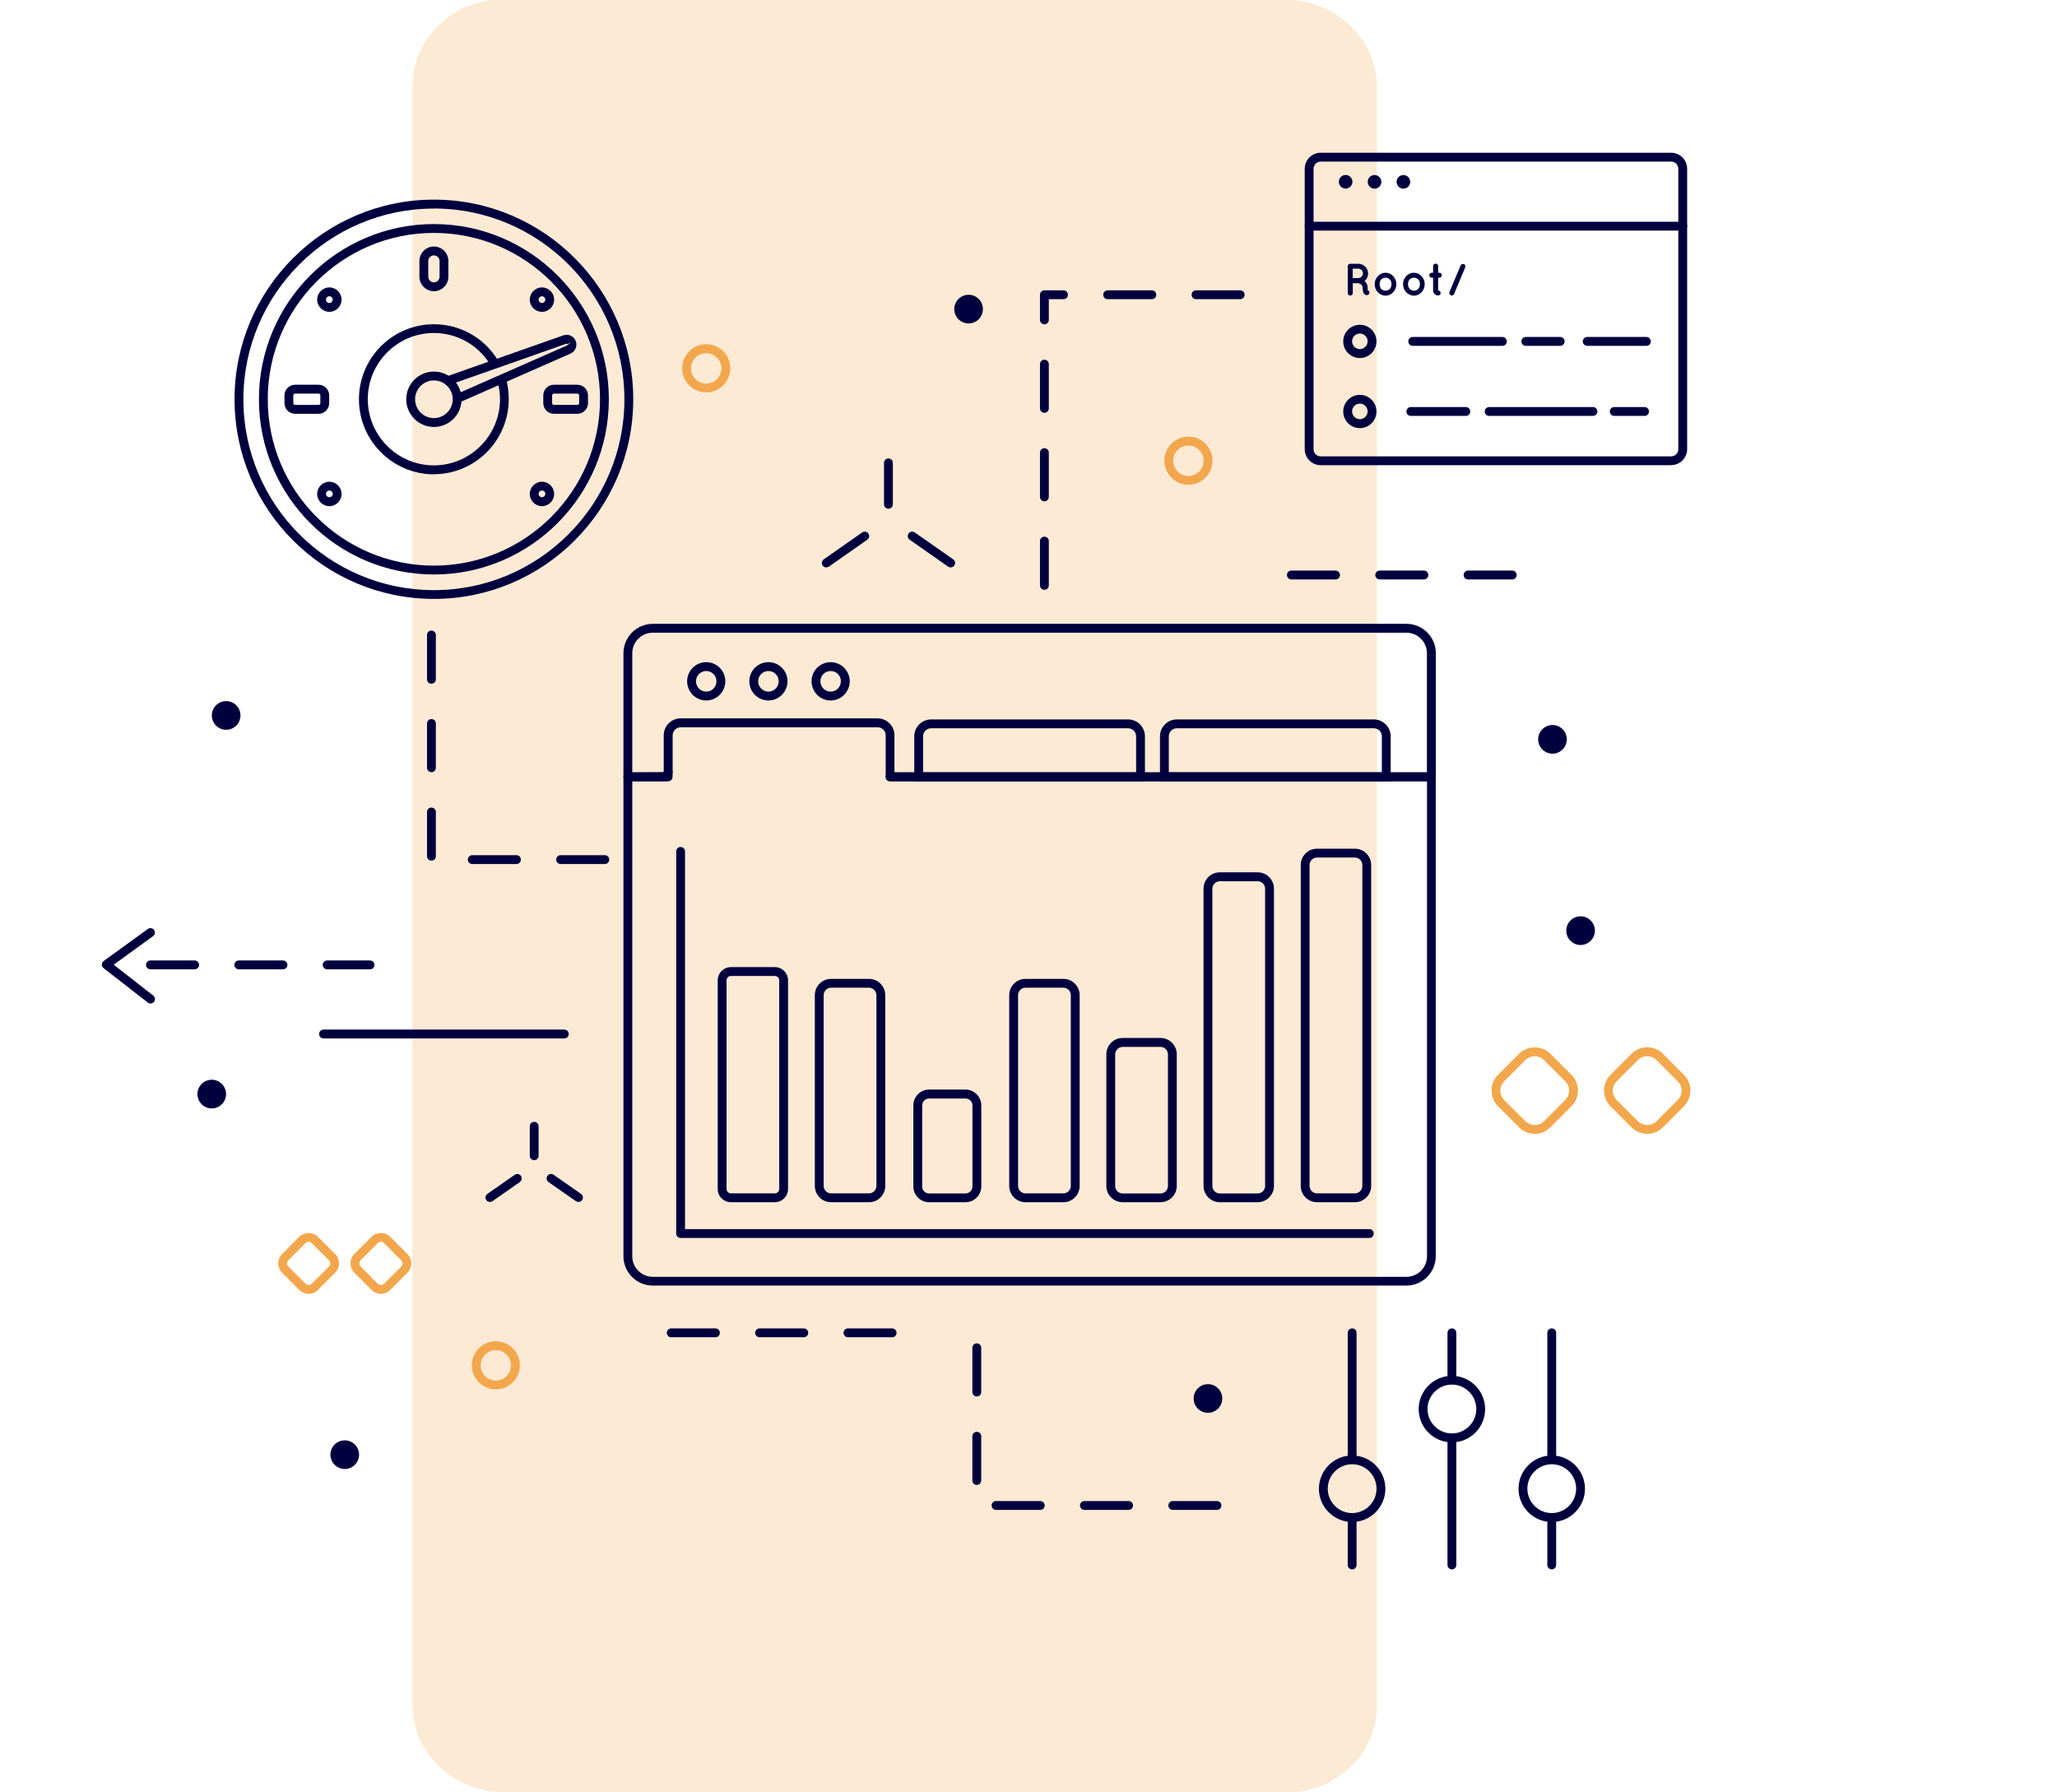 <svg width="404" height="352" viewBox="0 0 404 352" fill="none" xmlns="http://www.w3.org/2000/svg">
<g clip-path="url(#clip0_903_22932)">
<path d="M81 16.895L81 334.901C81 344.345 89.107 352.006 99.109 352.014L252.324 352.135C262.325 352.143 270.433 344.494 270.433 335.05L270.433 17.044C270.433 7.601 262.325 -0.061 252.324 -0.069L99.108 -0.189C89.107 -0.197 81 7.452 81 16.895Z" fill="#F3A74C" fill-opacity="0.24"/>
<g clip-path="url(#clip1_903_22932)">
<path d="M85.218 117.629C63.629 117.629 46.066 100.041 46.066 78.42C46.066 56.799 63.629 39.211 85.218 39.211C106.807 39.211 124.37 56.799 124.37 78.42C124.37 100.041 106.807 117.629 85.218 117.629ZM85.218 40.966C64.584 40.966 47.802 57.773 47.802 78.437C47.802 99.102 64.584 115.909 85.218 115.909C105.853 115.909 122.635 99.102 122.635 78.437C122.635 57.773 105.853 40.949 85.218 40.949V40.966Z" fill="#00003E"/>
<path d="M85.218 112.832C66.266 112.832 50.855 97.399 50.855 78.42C50.855 59.441 66.266 44.008 85.218 44.008C104.169 44.008 119.579 59.441 119.579 78.42C119.579 97.399 104.169 112.832 85.218 112.832ZM85.218 45.746C67.221 45.746 52.591 60.397 52.591 78.42C52.591 96.443 67.221 111.094 85.218 111.094C103.214 111.094 117.844 96.443 117.844 78.42C117.844 60.397 103.214 45.746 85.218 45.746Z" fill="#00003E"/>
<path d="M64.688 61.249C63.369 61.249 62.293 60.172 62.293 58.851C62.293 57.53 63.369 56.452 64.688 56.452C66.007 56.452 67.083 57.53 67.083 58.851C67.083 60.172 66.007 61.249 64.688 61.249ZM64.688 58.19C64.323 58.19 64.028 58.486 64.028 58.851C64.028 59.216 64.323 59.511 64.688 59.511C65.052 59.511 65.347 59.216 65.347 58.851C65.347 58.486 65.052 58.19 64.688 58.19Z" fill="#00003E"/>
<path d="M62.57 81.27H57.954C56.808 81.27 55.871 80.331 55.871 79.184V77.655C55.871 76.508 56.808 75.569 57.954 75.569H62.57C63.715 75.569 64.653 76.508 64.653 77.655V79.184C64.653 80.331 63.715 81.27 62.57 81.27ZM57.954 77.307C57.763 77.307 57.606 77.464 57.606 77.655V79.184C57.606 79.376 57.763 79.532 57.954 79.532H62.57C62.761 79.532 62.917 79.376 62.917 79.184V77.655C62.917 77.464 62.761 77.307 62.57 77.307H57.954Z" fill="#00003E"/>
<path d="M113.402 81.27H108.786C107.64 81.27 106.703 80.331 106.703 79.184V77.655C106.703 76.508 107.64 75.569 108.786 75.569H113.402C114.547 75.569 115.485 76.508 115.485 77.655V79.184C115.485 80.331 114.547 81.27 113.402 81.27ZM108.786 77.307C108.595 77.307 108.439 77.464 108.439 77.655V79.184C108.439 79.376 108.595 79.532 108.786 79.532H113.402C113.593 79.532 113.749 79.376 113.749 79.184V77.655C113.749 77.464 113.593 77.307 113.402 77.307H108.786Z" fill="#00003E"/>
<path d="M85.221 57.199C83.659 57.199 82.375 55.913 82.375 54.348V51.272C82.375 49.708 83.642 48.422 85.221 48.422C86.8 48.422 88.067 49.708 88.067 51.272V54.348C88.067 55.913 86.783 57.199 85.221 57.199ZM85.221 50.16C84.614 50.16 84.111 50.664 84.111 51.272V54.348C84.111 54.957 84.614 55.461 85.221 55.461C85.829 55.461 86.332 54.957 86.332 54.348V51.272C86.332 50.664 85.829 50.16 85.221 50.16Z" fill="#00003E"/>
<path d="M106.442 61.249C105.123 61.249 104.047 60.172 104.047 58.851C104.047 57.53 105.123 56.452 106.442 56.452C107.761 56.452 108.837 57.53 108.837 58.851C108.837 60.172 107.761 61.249 106.442 61.249ZM106.442 58.19C106.077 58.19 105.782 58.486 105.782 58.851C105.782 59.216 106.077 59.511 106.442 59.511C106.806 59.511 107.101 59.216 107.101 58.851C107.101 58.486 106.806 58.19 106.442 58.19Z" fill="#00003E"/>
<path d="M85.217 93.158C77.095 93.158 70.5 86.536 70.5 78.42C70.5 70.303 77.095 63.682 85.217 63.682C90.232 63.682 94.848 66.202 97.573 70.408C97.833 70.807 97.712 71.346 97.313 71.607C96.914 71.868 96.376 71.746 96.115 71.346C93.703 67.627 89.625 65.402 85.217 65.402C78.049 65.402 72.236 71.242 72.236 78.402C72.236 85.563 78.067 91.403 85.217 91.403C92.367 91.403 98.198 85.563 98.198 78.402C98.198 77.394 98.076 76.386 97.851 75.413C97.747 74.944 98.024 74.475 98.493 74.37C98.962 74.249 99.43 74.544 99.534 75.013C99.794 76.126 99.916 77.255 99.916 78.402C99.916 86.536 93.304 93.141 85.199 93.141L85.217 93.158Z" fill="#00003E"/>
<path d="M90.288 78.942C89.959 78.942 89.629 78.751 89.49 78.42C89.299 77.986 89.49 77.464 89.941 77.273L111.357 67.853L112.225 67.193L111.461 67.593C111.461 67.593 111.322 67.471 111.235 67.506L88.431 75.535C87.98 75.692 87.477 75.448 87.321 74.996C87.165 74.545 87.408 74.041 87.859 73.884L110.68 65.855C111.6 65.559 112.554 65.959 112.988 66.793C113.231 67.262 113.283 67.819 113.092 68.323C112.919 68.827 112.537 69.244 112.034 69.452L90.618 78.872C90.497 78.924 90.393 78.942 90.271 78.942H90.288Z" fill="#00003E"/>
<path d="M64.688 99.415C63.369 99.415 62.293 98.338 62.293 97.017C62.293 95.696 63.369 94.618 64.688 94.618C66.007 94.618 67.083 95.696 67.083 97.017C67.083 98.338 66.007 99.415 64.688 99.415ZM64.688 96.339C64.323 96.339 64.028 96.634 64.028 96.999C64.028 97.364 64.323 97.66 64.688 97.66C65.052 97.66 65.347 97.364 65.347 96.999C65.347 96.634 65.052 96.339 64.688 96.339Z" fill="#00003E"/>
<path d="M106.442 99.415C105.123 99.415 104.047 98.338 104.047 97.017C104.047 95.696 105.123 94.618 106.442 94.618C107.761 94.618 108.837 95.696 108.837 97.017C108.837 98.338 107.761 99.415 106.442 99.415ZM106.442 96.339C106.077 96.339 105.782 96.634 105.782 96.999C105.782 97.364 106.077 97.66 106.442 97.66C106.806 97.66 107.101 97.364 107.101 96.999C107.101 96.634 106.806 96.339 106.442 96.339Z" fill="#00003E"/>
<path d="M85.221 83.86C82.219 83.86 79.789 81.427 79.789 78.42C79.789 75.414 82.219 72.981 85.221 72.981C88.223 72.981 90.653 75.414 90.653 78.42C90.653 81.427 88.223 83.86 85.221 83.86ZM85.221 74.719C83.191 74.719 81.525 76.387 81.525 78.42C81.525 80.454 83.191 82.122 85.221 82.122C87.251 82.122 88.918 80.454 88.918 78.42C88.918 76.387 87.251 74.719 85.221 74.719Z" fill="#00003E"/>
<path d="M265.563 308.236C265.077 308.236 264.695 307.854 264.695 307.367V298.712C264.695 298.225 265.077 297.843 265.563 297.843C266.049 297.843 266.431 298.225 266.431 298.712V307.367C266.431 307.854 266.049 308.236 265.563 308.236Z" fill="#00003E"/>
<path d="M265.563 286.58C265.077 286.58 264.695 286.198 264.695 285.711V261.779C264.695 261.293 265.077 260.91 265.563 260.91C266.049 260.91 266.431 261.293 266.431 261.779V285.711C266.431 286.198 266.049 286.58 265.563 286.58Z" fill="#00003E"/>
<path d="M265.564 298.938C261.972 298.938 259.039 296.001 259.039 292.403C259.039 288.805 261.972 285.868 265.564 285.868C269.157 285.868 272.09 288.805 272.09 292.403C272.09 296.001 269.157 298.938 265.564 298.938ZM265.564 287.589C262.926 287.589 260.775 289.744 260.775 292.386C260.775 295.027 262.926 297.182 265.564 297.182C268.202 297.182 270.354 295.027 270.354 292.386C270.354 289.744 268.202 287.589 265.564 287.589Z" fill="#00003E"/>
<path d="M285.157 271.425C284.671 271.425 284.289 271.043 284.289 270.556V261.779C284.289 261.293 284.671 260.91 285.157 260.91C285.643 260.91 286.025 261.293 286.025 261.779V270.556C286.025 271.043 285.643 271.425 285.157 271.425Z" fill="#00003E"/>
<path d="M285.157 308.236C284.671 308.236 284.289 307.853 284.289 307.367V283.348C284.289 282.861 284.671 282.479 285.157 282.479C285.643 282.479 286.025 282.861 286.025 283.348V307.367C286.025 307.853 285.643 308.236 285.157 308.236Z" fill="#00003E"/>
<path d="M285.158 283.296C281.566 283.296 278.633 280.358 278.633 276.761C278.633 273.163 281.566 270.226 285.158 270.226C288.751 270.226 291.683 273.163 291.683 276.761C291.683 280.358 288.751 283.296 285.158 283.296ZM285.158 271.946C282.52 271.946 280.368 274.102 280.368 276.743C280.368 279.385 282.52 281.54 285.158 281.54C287.796 281.54 289.948 279.385 289.948 276.743C289.948 274.102 287.796 271.946 285.158 271.946Z" fill="#00003E"/>
<path d="M304.766 308.236C304.28 308.236 303.898 307.854 303.898 307.367V299.059C303.898 298.573 304.28 298.19 304.766 298.19C305.252 298.19 305.634 298.573 305.634 299.059V307.367C305.634 307.854 305.252 308.236 304.766 308.236Z" fill="#00003E"/>
<path d="M304.766 286.771C304.28 286.771 303.898 286.389 303.898 285.903V261.779C303.898 261.293 304.28 260.91 304.766 260.91C305.252 260.91 305.634 261.293 305.634 261.779V285.903C305.634 286.389 305.252 286.771 304.766 286.771Z" fill="#00003E"/>
<path d="M304.767 298.938C301.175 298.938 298.242 296.001 298.242 292.403C298.242 288.805 301.175 285.868 304.767 285.868C308.36 285.868 311.293 288.805 311.293 292.403C311.293 296.001 308.36 298.938 304.767 298.938ZM304.767 287.589C302.13 287.589 299.978 289.744 299.978 292.386C299.978 295.027 302.13 297.182 304.767 297.182C307.405 297.182 309.557 295.027 309.557 292.386C309.557 289.744 307.405 287.589 304.767 287.589Z" fill="#00003E"/>
<path d="M281.118 153.449H174.804C174.318 153.449 173.936 153.067 173.936 152.58C173.936 152.094 174.318 151.711 174.804 151.711H280.25V128.3C280.25 126.076 278.445 124.268 276.224 124.268H128.207C125.986 124.268 124.181 126.076 124.181 128.3V151.711L130.359 151.676C130.359 151.19 130.741 150.807 131.227 150.807C131.713 150.807 132.094 151.19 132.094 151.676V152.58C132.094 153.067 131.713 153.449 131.227 153.449H123.313C122.827 153.449 122.445 153.067 122.445 152.58V128.3C122.445 125.12 125.031 122.53 128.207 122.53H276.241C279.417 122.53 282.003 125.12 282.003 128.3V152.58C282.003 153.067 281.621 153.449 281.135 153.449H281.118Z" fill="#00003E"/>
<path d="M276.241 252.497H128.207C125.031 252.497 122.445 249.908 122.445 246.727V152.563C122.445 152.076 122.827 151.694 123.313 151.694H130.359C130.359 151.694 130.359 151.676 130.359 151.659V144.412C130.359 142.587 131.851 141.092 133.674 141.092H172.357C174.179 141.092 175.672 142.587 175.672 144.412V151.694H281.118C281.604 151.694 281.986 152.076 281.986 152.563V246.727C281.986 249.908 279.4 252.497 276.224 252.497H276.241ZM124.181 153.449V246.745C124.181 248.969 125.986 250.777 128.207 250.777H276.241C278.463 250.777 280.268 248.969 280.268 246.745V153.449H174.821C174.335 153.449 173.954 153.067 173.954 152.58V144.429C173.954 143.56 173.242 142.847 172.374 142.847H133.691C132.823 142.847 132.112 143.56 132.112 144.429V151.676C132.112 152.024 131.921 152.319 131.626 152.459C131.626 152.493 131.626 152.545 131.626 152.58C131.626 153.067 131.244 153.449 130.758 153.449H124.181Z" fill="#00003E"/>
<path d="M138.706 137.581C136.64 137.581 134.957 135.895 134.957 133.81C134.957 131.724 136.64 130.056 138.706 130.056C140.771 130.056 142.454 131.742 142.454 133.81C142.454 135.878 140.771 137.581 138.706 137.581ZM138.706 131.794C137.595 131.794 136.692 132.697 136.692 133.81C136.692 134.922 137.595 135.843 138.706 135.843C139.816 135.843 140.719 134.939 140.719 133.81C140.719 132.68 139.816 131.794 138.706 131.794Z" fill="#00003E"/>
<path d="M150.92 137.581C148.855 137.581 147.172 135.895 147.172 133.81C147.172 131.724 148.855 130.056 150.92 130.056C152.986 130.056 154.669 131.742 154.669 133.81C154.669 135.878 152.986 137.581 150.92 137.581ZM150.92 131.794C149.81 131.794 148.907 132.697 148.907 133.81C148.907 134.922 149.81 135.843 150.92 135.843C152.031 135.843 152.934 134.939 152.934 133.81C152.934 132.68 152.031 131.794 150.92 131.794Z" fill="#00003E"/>
<path d="M163.139 137.581C161.074 137.581 159.391 135.895 159.391 133.81C159.391 131.724 161.074 130.056 163.139 130.056C165.204 130.056 166.888 131.742 166.888 133.81C166.888 135.878 165.204 137.581 163.139 137.581ZM163.139 131.794C162.029 131.794 161.126 132.697 161.126 133.81C161.126 134.922 162.029 135.843 163.139 135.843C164.25 135.843 165.152 134.939 165.152 133.81C165.152 132.68 164.25 131.794 163.139 131.794Z" fill="#00003E"/>
<path d="M224.871 153.449H179.559V144.62C179.559 142.795 181.051 141.301 182.873 141.301H221.557C223.379 141.301 224.871 142.795 224.871 144.62V153.449ZM181.294 151.711H223.136V144.62C223.136 143.751 222.424 143.039 221.557 143.039H182.873C182.006 143.039 181.294 143.751 181.294 144.62V151.711Z" fill="#00003E"/>
<path d="M273.133 153.449H227.82V144.62C227.82 142.795 229.313 141.301 231.135 141.301H269.818C271.641 141.301 273.133 142.795 273.133 144.62V153.449ZM229.556 151.711H271.398V144.62C271.398 143.751 270.686 143.039 269.818 143.039H231.135C230.267 143.039 229.556 143.751 229.556 144.62V151.711Z" fill="#00003E"/>
<path d="M152.172 236.126H143.564C142.124 236.126 140.961 234.961 140.961 233.519V192.554C140.961 191.112 142.124 189.947 143.564 189.947H152.172C153.612 189.947 154.775 191.112 154.775 192.554V233.519C154.775 234.961 153.612 236.126 152.172 236.126ZM143.564 191.685C143.078 191.685 142.696 192.068 142.696 192.554V233.519C142.696 234.005 143.078 234.388 143.564 234.388H152.172C152.658 234.388 153.04 234.005 153.04 233.519V192.554C153.04 192.068 152.658 191.685 152.172 191.685H143.564Z" fill="#00003E"/>
<path d="M170.673 236.126H163.228C161.476 236.126 160.035 234.701 160.035 232.928V195.457C160.035 193.701 161.458 192.259 163.228 192.259H170.673C172.426 192.259 173.867 193.684 173.867 195.457V232.928C173.867 234.683 172.444 236.126 170.673 236.126ZM163.228 193.997C162.43 193.997 161.771 194.657 161.771 195.457V232.928C161.771 233.727 162.43 234.388 163.228 234.388H170.673C171.472 234.388 172.131 233.727 172.131 232.928V195.457C172.131 194.657 171.472 193.997 170.673 193.997H163.228Z" fill="#00003E"/>
<path d="M189.622 236.126H182.472C180.771 236.126 179.383 234.735 179.383 233.032V217.112C179.383 215.409 180.771 214.001 182.472 214.001H189.622C191.323 214.001 192.728 215.391 192.728 217.112V233.032C192.728 234.735 191.34 236.126 189.622 236.126ZM182.472 215.756C181.726 215.756 181.118 216.365 181.118 217.129V233.049C181.118 233.797 181.726 234.405 182.472 234.405H189.622C190.368 234.405 190.993 233.797 190.993 233.049V217.129C190.993 216.382 190.386 215.756 189.622 215.756H182.472Z" fill="#00003E"/>
<path d="M208.853 236.126H201.408C199.655 236.126 198.215 234.701 198.215 232.928V195.457C198.215 193.701 199.638 192.259 201.408 192.259H208.853C210.606 192.259 212.046 193.684 212.046 195.457V232.928C212.046 234.683 210.623 236.126 208.853 236.126ZM201.408 193.997C200.61 193.997 199.95 194.657 199.95 195.457V232.928C199.95 233.727 200.61 234.388 201.408 234.388H208.853C209.651 234.388 210.311 233.727 210.311 232.928V195.457C210.311 194.657 209.651 193.997 208.853 193.997H201.408Z" fill="#00003E"/>
<path d="M227.927 236.125H220.482C218.729 236.125 217.289 234.7 217.289 232.927V207.066C217.289 205.311 218.712 203.868 220.482 203.868H227.927C229.68 203.868 231.121 205.293 231.121 207.066V232.927C231.121 234.683 229.698 236.125 227.927 236.125ZM220.482 205.624C219.684 205.624 219.025 206.284 219.025 207.083V232.945C219.025 233.744 219.684 234.405 220.482 234.405H227.927C228.726 234.405 229.385 233.744 229.385 232.945V207.083C229.385 206.284 228.726 205.624 227.927 205.624H220.482Z" fill="#00003E"/>
<path d="M247.013 236.125H239.568C237.815 236.125 236.375 234.7 236.375 232.927V174.531C236.375 172.776 237.798 171.333 239.568 171.333H247.013C248.766 171.333 250.207 172.758 250.207 174.531V232.927C250.207 234.683 248.783 236.125 247.013 236.125ZM239.568 173.088C238.77 173.088 238.11 173.749 238.11 174.548V232.945C238.11 233.744 238.77 234.405 239.568 234.405H247.013C247.812 234.405 248.471 233.744 248.471 232.945V174.548C248.471 173.749 247.812 173.088 247.013 173.088H239.568Z" fill="#00003E"/>
<path d="M266.107 236.125H258.662C256.909 236.125 255.469 234.7 255.469 232.927V169.89C255.469 168.135 256.892 166.692 258.662 166.692H266.107C267.86 166.692 269.3 168.118 269.3 169.89V232.927C269.3 234.683 267.877 236.125 266.107 236.125ZM258.662 168.43C257.864 168.43 257.204 169.091 257.204 169.89V232.927C257.204 233.727 257.864 234.387 258.662 234.387H266.107C266.905 234.387 267.565 233.727 267.565 232.927V169.89C267.565 169.091 266.905 168.43 266.107 168.43H258.662Z" fill="#00003E"/>
<path d="M268.951 243.147H133.672C133.186 243.147 132.805 242.764 132.805 242.278V167.231C132.805 166.745 133.186 166.362 133.672 166.362C134.158 166.362 134.54 166.745 134.54 167.231V241.409H268.934C269.42 241.409 269.801 241.791 269.801 242.278C269.801 242.764 269.42 243.147 268.934 243.147H268.951Z" fill="#00003E"/>
<path d="M297.012 113.806H288.335C287.849 113.806 287.467 113.424 287.467 112.937C287.467 112.451 287.849 112.068 288.335 112.068H297.012C297.498 112.068 297.88 112.451 297.88 112.937C297.88 113.424 297.498 113.806 297.012 113.806ZM279.657 113.806H270.98C270.494 113.806 270.112 113.424 270.112 112.937C270.112 112.451 270.494 112.068 270.98 112.068H279.657C280.143 112.068 280.525 112.451 280.525 112.937C280.525 113.424 280.143 113.806 279.657 113.806ZM262.303 113.806H253.626C253.14 113.806 252.758 113.424 252.758 112.937C252.758 112.451 253.14 112.068 253.626 112.068H262.303C262.789 112.068 263.171 112.451 263.171 112.937C263.171 113.424 262.789 113.806 262.303 113.806Z" fill="#00003E"/>
<path d="M110.835 203.956H63.544C63.058 203.956 62.676 203.573 62.676 203.087C62.676 202.6 63.058 202.218 63.544 202.218H110.835C111.321 202.218 111.702 202.6 111.702 203.087C111.702 203.573 111.321 203.956 110.835 203.956Z" fill="#00003E"/>
<path d="M175.219 262.648H166.542C166.056 262.648 165.674 262.266 165.674 261.779C165.674 261.293 166.056 260.91 166.542 260.91H175.219C175.705 260.91 176.087 261.293 176.087 261.779C176.087 262.266 175.705 262.648 175.219 262.648ZM157.864 262.648H149.187C148.701 262.648 148.319 262.266 148.319 261.779C148.319 261.293 148.701 260.91 149.187 260.91H157.864C158.35 260.91 158.732 261.293 158.732 261.779C158.732 262.266 158.35 262.648 157.864 262.648ZM140.51 262.648H131.833C131.347 262.648 130.965 262.266 130.965 261.779C130.965 261.293 131.347 260.91 131.833 260.91H140.51C140.996 260.91 141.378 261.293 141.378 261.779C141.378 262.266 140.996 262.648 140.51 262.648Z" fill="#00003E"/>
<path d="M186.708 111.443C186.534 111.443 186.36 111.391 186.204 111.287L178.655 106.003C178.256 105.725 178.169 105.186 178.447 104.786C178.725 104.387 179.262 104.3 179.662 104.578L187.211 109.861C187.61 110.14 187.697 110.678 187.419 111.078C187.246 111.321 186.985 111.443 186.708 111.443Z" fill="#00003E"/>
<path d="M174.489 99.92C174.003 99.92 173.621 99.537 173.621 99.051V90.917C173.621 90.43 174.003 90.048 174.489 90.048C174.975 90.048 175.357 90.43 175.357 90.917V99.051C175.357 99.537 174.975 99.92 174.489 99.92Z" fill="#00003E"/>
<path d="M162.29 111.442C162.013 111.442 161.752 111.32 161.579 111.077C161.301 110.677 161.405 110.139 161.787 109.861L169.336 104.577C169.735 104.299 170.273 104.403 170.551 104.786C170.829 105.185 170.725 105.724 170.343 106.002L162.794 111.286C162.637 111.39 162.464 111.442 162.29 111.442Z" fill="#00003E"/>
<path d="M268.938 57.305C269.024 57.565 268.886 57.843 268.625 57.93C268.591 57.93 268.521 57.965 268.434 57.965C268.348 57.965 268.209 57.948 268.087 57.861C267.966 57.791 267.879 57.669 267.81 57.548C267.688 57.287 267.619 56.974 267.619 56.47C267.619 56.297 267.567 56.192 267.515 56.088C267.462 55.984 267.358 55.897 267.254 55.827C267.063 55.706 266.838 55.636 266.751 55.619H265.692V57.565C265.692 57.826 265.467 58.052 265.189 58.052C264.911 58.052 264.703 57.826 264.703 57.565V52.299C264.703 52.021 264.911 51.812 265.189 51.812H266.786C267.844 51.812 268.695 52.664 268.695 53.742C268.695 54.333 268.434 54.854 268 55.202C268.122 55.288 268.226 55.393 268.313 55.532C268.486 55.792 268.608 56.123 268.608 56.505C268.608 56.766 268.625 56.94 268.643 57.026C268.781 57.079 268.903 57.183 268.955 57.322L268.938 57.305ZM267.688 53.707C267.688 53.185 267.272 52.768 266.768 52.768H265.675V54.611H266.768C267.272 54.611 267.688 54.194 267.688 53.707Z" fill="#00003E"/>
<path d="M270.603 57.391C270.222 56.991 269.996 56.435 269.996 55.809C269.996 55.184 270.222 54.68 270.603 54.245C271.003 53.828 271.523 53.568 272.131 53.568C272.738 53.568 273.259 53.828 273.623 54.245C274.022 54.68 274.248 55.201 274.248 55.809C274.248 56.418 274.022 56.991 273.623 57.391C273.259 57.808 272.721 58.069 272.131 58.069C271.541 58.069 271.003 57.808 270.603 57.391ZM270.968 55.809C270.968 56.192 271.089 56.505 271.28 56.765C271.506 56.974 271.801 57.096 272.131 57.096C272.443 57.096 272.721 56.974 272.946 56.765C273.172 56.522 273.293 56.209 273.293 55.809C273.293 55.41 273.172 55.114 272.946 54.871C272.721 54.68 272.443 54.541 272.131 54.541C271.784 54.541 271.489 54.68 271.28 54.871C271.072 55.114 270.968 55.427 270.968 55.809Z" fill="#00003E"/>
<path d="M276.174 57.391C275.792 56.991 275.566 56.435 275.566 55.809C275.566 55.184 275.792 54.68 276.174 54.245C276.573 53.828 277.094 53.567 277.701 53.567C278.308 53.567 278.829 53.828 279.194 54.245C279.593 54.68 279.818 55.201 279.818 55.809C279.818 56.418 279.593 56.991 279.194 57.391C278.829 57.808 278.291 58.069 277.701 58.069C277.111 58.069 276.573 57.808 276.174 57.391ZM276.538 55.809C276.538 56.192 276.66 56.505 276.868 56.765C277.094 56.974 277.389 57.096 277.718 57.096C278.031 57.096 278.308 56.974 278.534 56.765C278.76 56.522 278.881 56.209 278.881 55.809C278.881 55.41 278.76 55.114 278.534 54.871C278.308 54.68 278.031 54.541 277.718 54.541C277.371 54.541 277.076 54.68 276.868 54.871C276.66 55.114 276.538 55.427 276.538 55.809Z" fill="#00003E"/>
<path d="M283.183 54.054C283.183 54.315 282.957 54.541 282.68 54.541H282.454V57.044C282.732 57.044 282.94 57.269 282.94 57.547C282.94 57.826 282.732 58.034 282.454 58.034C281.916 58.034 281.465 57.582 281.465 57.044V54.541H281.205C280.927 54.541 280.719 54.315 280.719 54.054C280.719 53.793 280.927 53.568 281.205 53.568H281.465V52.264C281.465 51.986 281.691 51.777 281.968 51.777C282.246 51.777 282.454 51.986 282.454 52.264V53.568H282.68C282.94 53.568 283.183 53.776 283.183 54.054Z" fill="#00003E"/>
<path d="M284.678 57.356L286.865 52.142C286.969 51.899 287.264 51.777 287.525 51.881C287.768 51.986 287.889 52.281 287.768 52.524L285.581 57.738C285.494 57.929 285.321 58.034 285.13 58.034C285.078 58.034 285.008 58.034 284.956 57.999C284.696 57.895 284.574 57.599 284.696 57.356H284.678Z" fill="#00003E"/>
<path d="M267.079 70.321C265.274 70.321 263.816 68.861 263.816 67.054C263.816 65.246 265.292 63.786 267.079 63.786C268.867 63.786 270.342 65.246 270.342 67.054C270.342 68.861 268.867 70.321 267.079 70.321ZM267.079 65.507C266.229 65.507 265.552 66.202 265.552 67.036C265.552 67.87 266.246 68.566 267.079 68.566C267.912 68.566 268.606 67.87 268.606 67.036C268.606 66.202 267.912 65.507 267.079 65.507Z" fill="#00003E"/>
<path d="M295.072 67.923H277.458C276.972 67.923 276.59 67.54 276.59 67.054C276.59 66.567 276.972 66.185 277.458 66.185H295.072C295.558 66.185 295.94 66.567 295.94 67.054C295.94 67.54 295.558 67.923 295.072 67.923Z" fill="#00003E"/>
<path d="M306.423 67.923H299.672C299.186 67.923 298.805 67.54 298.805 67.054C298.805 66.567 299.186 66.185 299.672 66.185H306.423C306.909 66.185 307.291 66.567 307.291 67.054C307.291 67.54 306.909 67.923 306.423 67.923Z" fill="#00003E"/>
<path d="M323.359 67.923H311.731C311.245 67.923 310.863 67.54 310.863 67.054C310.863 66.567 311.245 66.185 311.731 66.185H323.359C323.844 66.185 324.226 66.567 324.226 67.054C324.226 67.54 323.844 67.923 323.359 67.923Z" fill="#00003E"/>
<path d="M267.079 84.087C265.274 84.087 263.816 82.627 263.816 80.819C263.816 79.012 265.292 77.552 267.079 77.552C268.867 77.552 270.342 79.012 270.342 80.819C270.342 82.627 268.867 84.087 267.079 84.087ZM267.079 79.272C266.229 79.272 265.552 79.968 265.552 80.802C265.552 81.636 266.246 82.331 267.079 82.331C267.912 82.331 268.606 81.636 268.606 80.802C268.606 79.968 267.912 79.272 267.079 79.272Z" fill="#00003E"/>
<path d="M287.889 81.688H277.094C276.608 81.688 276.227 81.306 276.227 80.819C276.227 80.333 276.608 79.95 277.094 79.95H287.889C288.375 79.95 288.757 80.333 288.757 80.819C288.757 81.306 288.375 81.688 287.889 81.688Z" fill="#00003E"/>
<path d="M312.861 81.688H292.469C291.983 81.688 291.602 81.306 291.602 80.819C291.602 80.333 291.983 79.95 292.469 79.95H312.861C313.347 79.95 313.729 80.333 313.729 80.819C313.729 81.306 313.347 81.688 312.861 81.688Z" fill="#00003E"/>
<path d="M322.996 81.688H317.044C316.558 81.688 316.176 81.306 316.176 80.819C316.176 80.333 316.558 79.95 317.044 79.95H322.996C323.482 79.95 323.864 80.333 323.864 80.819C323.864 81.306 323.482 81.688 322.996 81.688Z" fill="#00003E"/>
<path d="M330.493 45.294C330.007 45.294 329.625 44.912 329.625 44.425V33.146C329.625 32.364 329 31.738 328.219 31.738H259.391C258.61 31.738 257.985 32.364 257.985 33.146V44.443C257.985 44.929 257.604 45.312 257.118 45.312C256.632 45.312 256.25 44.929 256.25 44.443V33.146C256.25 31.408 257.656 30 259.391 30H328.219C329.955 30 331.36 31.408 331.36 33.146V44.443C331.36 44.929 330.979 45.312 330.493 45.312V45.294Z" fill="#00003E"/>
<path d="M328.219 91.369H259.391C257.656 91.369 256.25 89.961 256.25 88.223V44.426C256.25 43.939 256.632 43.557 257.118 43.557H330.493C330.979 43.557 331.36 43.939 331.36 44.426V88.206C331.36 89.944 329.955 91.351 328.219 91.351V91.369ZM257.985 45.312V88.223C257.985 89.005 258.61 89.631 259.391 89.631H328.219C329 89.631 329.625 89.005 329.625 88.223V45.295H257.985V45.312Z" fill="#00003E"/>
<path d="M265.622 35.701C265.622 36.448 265.014 37.039 264.285 37.039C263.557 37.039 262.949 36.431 262.949 35.701C262.949 34.971 263.557 34.362 264.285 34.362C265.014 34.362 265.622 34.971 265.622 35.701Z" fill="#00003E"/>
<path d="M269.961 37.056C270.699 37.056 271.298 36.457 271.298 35.718C271.298 34.979 270.699 34.38 269.961 34.38C269.223 34.38 268.625 34.979 268.625 35.718C268.625 36.457 269.223 37.056 269.961 37.056Z" fill="#00003E"/>
<path d="M275.633 37.056C276.371 37.056 276.969 36.457 276.969 35.718C276.969 34.979 276.371 34.38 275.633 34.38C274.895 34.38 274.297 34.979 274.297 35.718C274.297 36.457 274.895 37.056 275.633 37.056Z" fill="#00003E"/>
<path d="M301.424 222.692C300.313 222.692 299.202 222.275 298.352 221.423L294.204 217.269C293.389 216.452 292.938 215.357 292.938 214.193C292.938 213.029 293.389 211.934 294.204 211.117L298.352 206.963C299.983 205.312 302.847 205.312 304.496 206.963L308.643 211.117C309.459 211.934 309.91 213.029 309.91 214.193C309.91 215.357 309.459 216.452 308.643 217.269L304.496 221.423C303.645 222.275 302.535 222.692 301.424 222.692ZM301.424 207.45C300.73 207.45 300.07 207.728 299.584 208.214L295.437 212.368C294.951 212.855 294.673 213.515 294.673 214.21C294.673 214.906 294.951 215.566 295.437 216.053L299.584 220.206C300.591 221.214 302.257 221.214 303.263 220.206L307.411 216.053C307.897 215.566 308.175 214.906 308.175 214.21C308.175 213.515 307.897 212.855 307.411 212.368L303.263 208.214C302.778 207.728 302.118 207.45 301.424 207.45Z" fill="#F3A74C"/>
<path d="M323.514 222.691C322.403 222.691 321.292 222.274 320.442 221.423L316.294 217.269C315.479 216.452 315.027 215.357 315.027 214.193C315.027 213.028 315.479 211.933 316.294 211.116L320.442 206.962C322.125 205.277 324.885 205.259 326.585 206.962L330.733 211.116C331.549 211.933 332 213.028 332 214.193C332 215.357 331.549 216.452 330.733 217.269L326.585 221.423C325.735 222.274 324.624 222.691 323.514 222.691ZM323.514 207.449C322.854 207.449 322.177 207.71 321.674 208.214L317.526 212.368C317.04 212.854 316.763 213.515 316.763 214.21C316.763 214.905 317.04 215.566 317.526 216.052L321.674 220.206C322.681 221.214 324.347 221.214 325.353 220.206L329.501 216.052C329.987 215.566 330.265 214.905 330.265 214.21C330.265 213.515 329.987 212.854 329.501 212.368L325.353 208.214C324.85 207.71 324.173 207.449 323.514 207.449Z" fill="#F3A74C"/>
<path d="M97.385 272.884C94.781 272.884 92.664 270.764 92.664 268.157C92.664 265.55 94.781 263.43 97.385 263.43C99.988 263.43 102.105 265.55 102.105 268.157C102.105 270.764 99.988 272.884 97.385 272.884ZM97.385 265.185C95.736 265.185 94.4 266.523 94.4 268.174C94.4 269.825 95.736 271.164 97.385 271.164C99.033 271.164 100.369 269.825 100.369 268.174C100.369 266.523 99.033 265.185 97.385 265.185Z" fill="#F3A74C"/>
<path d="M138.705 77.065C136.102 77.065 133.984 74.945 133.984 72.338C133.984 69.731 136.102 67.61 138.705 67.61C141.308 67.61 143.425 69.731 143.425 72.338C143.425 74.945 141.308 77.065 138.705 77.065ZM138.705 69.366C137.056 69.366 135.72 70.704 135.72 72.355C135.72 74.006 137.056 75.344 138.705 75.344C140.353 75.344 141.69 74.006 141.69 72.355C141.69 70.704 140.353 69.366 138.705 69.366Z" fill="#F3A74C"/>
<path d="M233.408 95.21C230.805 95.21 228.688 93.089 228.688 90.482C228.688 87.875 230.805 85.755 233.408 85.755C236.011 85.755 238.128 87.875 238.128 90.482C238.128 93.089 236.011 95.21 233.408 95.21ZM233.408 87.51C231.759 87.51 230.423 88.849 230.423 90.5C230.423 92.151 231.759 93.489 233.408 93.489C235.057 93.489 236.393 92.151 236.393 90.5C236.393 88.849 235.057 87.51 233.408 87.51Z" fill="#F3A74C"/>
<path d="M60.61 254.114C59.916 254.114 59.256 253.836 58.77 253.349L55.403 249.978C54.397 248.97 54.397 247.301 55.403 246.293L58.77 242.921C59.759 241.931 61.477 241.931 62.449 242.921L65.816 246.293C66.84 247.301 66.84 248.97 65.816 249.978L62.449 253.349C61.963 253.836 61.304 254.114 60.61 254.114ZM60.61 243.895C60.384 243.895 60.158 243.982 60.002 244.155L56.636 247.527C56.306 247.875 56.306 248.414 56.636 248.761L60.002 252.133C60.332 252.463 60.905 252.463 61.234 252.133L64.601 248.761C64.948 248.414 64.948 247.875 64.601 247.527L61.234 244.155C61.078 243.999 60.853 243.895 60.627 243.895H60.61Z" fill="#F3A74C"/>
<path d="M74.805 254.114C74.111 254.114 73.451 253.836 72.966 253.349L69.599 249.978C68.592 248.97 68.592 247.301 69.599 246.293L72.966 242.921C73.955 241.931 75.673 241.931 76.645 242.921L80.011 246.293C81.035 247.301 81.035 248.97 80.011 249.978L76.645 253.349C76.159 253.836 75.499 254.114 74.805 254.114ZM74.805 243.895C74.579 243.895 74.354 243.982 74.198 244.155L70.831 247.527C70.501 247.875 70.501 248.414 70.831 248.761L74.198 252.133C74.527 252.463 75.1 252.463 75.43 252.133L78.797 248.761C79.144 248.414 79.144 247.875 78.797 247.527L75.43 244.155C75.274 243.999 75.048 243.895 74.822 243.895H74.805Z" fill="#F3A74C"/>
<path d="M72.674 190.383H64.257C63.771 190.383 63.389 190 63.389 189.514C63.389 189.027 63.771 188.645 64.257 188.645H72.674C73.159 188.645 73.541 189.027 73.541 189.514C73.541 190 73.159 190.383 72.674 190.383ZM55.579 190.383H46.902C46.416 190.383 46.034 190 46.034 189.514C46.034 189.027 46.416 188.645 46.902 188.645H55.579C56.065 188.645 56.447 189.027 56.447 189.514C56.447 190 56.065 190.383 55.579 190.383ZM38.225 190.383H29.547C29.061 190.383 28.68 190 28.68 189.514C28.68 189.027 29.061 188.645 29.547 188.645H38.225C38.711 188.645 39.092 189.027 39.092 189.514C39.092 190 38.711 190.383 38.225 190.383Z" fill="#00003E"/>
<path d="M29.547 197.091C29.356 197.091 29.165 197.039 29.009 196.9L20.331 190.139C20.123 189.965 19.984 189.704 20.002 189.444C20.002 189.166 20.14 188.922 20.366 188.748L29.043 182.457C29.425 182.179 29.98 182.266 30.258 182.648C30.536 183.03 30.449 183.587 30.067 183.865L22.327 189.478L30.102 195.544C30.484 195.839 30.553 196.378 30.258 196.761C30.084 196.987 29.824 197.091 29.581 197.091H29.547Z" fill="#00003E"/>
<path d="M41.589 217.703C43.142 217.703 44.4 216.443 44.4 214.888C44.4 213.333 43.142 212.072 41.589 212.072C40.036 212.072 38.777 213.333 38.777 214.888C38.777 216.443 40.036 217.703 41.589 217.703Z" fill="#00003E"/>
<path d="M237.245 277.49C238.798 277.49 240.056 276.23 240.056 274.675C240.056 273.12 238.798 271.859 237.245 271.859C235.692 271.859 234.434 273.12 234.434 274.675C234.434 276.23 235.692 277.49 237.245 277.49Z" fill="#00003E"/>
<path d="M190.233 63.526C191.786 63.526 193.045 62.265 193.045 60.71C193.045 59.155 191.786 57.895 190.233 57.895C188.681 57.895 187.422 59.155 187.422 60.71C187.422 62.265 188.681 63.526 190.233 63.526Z" fill="#00003E"/>
<path d="M310.429 185.603C311.981 185.603 313.24 184.342 313.24 182.787C313.24 181.232 311.981 179.972 310.429 179.972C308.876 179.972 307.617 181.232 307.617 182.787C307.617 184.342 308.876 185.603 310.429 185.603Z" fill="#00003E"/>
<path d="M44.417 143.334C45.97 143.334 47.228 142.074 47.228 140.519C47.228 138.964 45.97 137.703 44.417 137.703C42.864 137.703 41.605 138.964 41.605 140.519C41.605 142.074 42.864 143.334 44.417 143.334Z" fill="#00003E"/>
<path d="M67.71 288.527C69.263 288.527 70.521 287.266 70.521 285.711C70.521 284.156 69.263 282.896 67.71 282.896C66.157 282.896 64.898 284.156 64.898 285.711C64.898 287.266 66.157 288.527 67.71 288.527Z" fill="#00003E"/>
<path d="M304.909 142.396C306.471 142.396 307.721 143.665 307.721 145.212C307.721 146.759 306.454 148.028 304.909 148.028C303.365 148.028 302.098 146.759 302.098 145.212C302.098 143.665 303.365 142.396 304.909 142.396Z" fill="#00003E"/>
<path d="M113.609 236.074C113.435 236.074 113.261 236.022 113.105 235.917L107.725 232.163C107.326 231.885 107.239 231.346 107.517 230.947C107.795 230.547 108.333 230.46 108.732 230.738L114.112 234.492C114.511 234.77 114.598 235.309 114.32 235.709C114.147 235.952 113.886 236.074 113.609 236.074Z" fill="#00003E"/>
<path d="M104.915 227.87C104.429 227.87 104.047 227.488 104.047 227.001V221.214C104.047 220.727 104.429 220.345 104.915 220.345C105.401 220.345 105.782 220.727 105.782 221.214V227.001C105.782 227.488 105.401 227.87 104.915 227.87Z" fill="#00003E"/>
<path d="M96.22 236.074C95.942 236.074 95.682 235.952 95.508 235.709C95.231 235.309 95.335 234.77 95.717 234.492L101.097 230.738C101.496 230.46 102.034 230.564 102.311 230.946C102.589 231.346 102.485 231.885 102.103 232.163L96.723 235.917C96.567 236.021 96.394 236.074 96.22 236.074Z" fill="#00003E"/>
<path d="M205.122 115.839C204.636 115.839 204.254 115.457 204.254 114.97V106.28C204.254 105.793 204.636 105.411 205.122 105.411C205.608 105.411 205.989 105.793 205.989 106.28V114.97C205.989 115.457 205.608 115.839 205.122 115.839ZM205.122 98.459C204.636 98.459 204.254 98.077 204.254 97.59V88.9C204.254 88.413 204.636 88.031 205.122 88.031C205.608 88.031 205.989 88.413 205.989 88.9V97.59C205.989 98.077 205.608 98.459 205.122 98.459ZM205.122 81.079C204.636 81.079 204.254 80.697 204.254 80.21V71.52C204.254 71.034 204.636 70.651 205.122 70.651C205.608 70.651 205.989 71.034 205.989 71.52V80.21C205.989 80.697 205.608 81.079 205.122 81.079ZM205.122 63.699C204.636 63.699 204.254 63.317 204.254 62.83V57.894C204.254 57.408 204.636 57.025 205.122 57.025H208.87C209.356 57.025 209.738 57.408 209.738 57.894C209.738 58.381 209.356 58.763 208.87 58.763H205.989V62.83C205.989 63.317 205.608 63.699 205.122 63.699ZM243.579 58.763H234.902C234.416 58.763 234.034 58.381 234.034 57.894C234.034 57.408 234.416 57.025 234.902 57.025H243.579C244.065 57.025 244.447 57.408 244.447 57.894C244.447 58.381 244.065 58.763 243.579 58.763ZM226.225 58.763H217.547C217.062 58.763 216.68 58.381 216.68 57.894C216.68 57.408 217.062 57.025 217.547 57.025H226.225C226.711 57.025 227.092 57.408 227.092 57.894C227.092 58.381 226.711 58.763 226.225 58.763Z" fill="#00003E"/>
<path d="M239.014 296.556H230.337C229.851 296.556 229.469 296.173 229.469 295.687C229.469 295.2 229.851 294.818 230.337 294.818H239.014C239.5 294.818 239.882 295.2 239.882 295.687C239.882 296.173 239.5 296.556 239.014 296.556ZM221.659 296.556H212.982C212.496 296.556 212.114 296.173 212.114 295.687C212.114 295.2 212.496 294.818 212.982 294.818H221.659C222.145 294.818 222.527 295.2 222.527 295.687C222.527 296.173 222.145 296.556 221.659 296.556ZM204.305 296.556H195.628C195.142 296.556 194.76 296.173 194.76 295.687C194.76 295.2 195.142 294.818 195.628 294.818H204.305C204.791 294.818 205.173 295.2 205.173 295.687C205.173 296.173 204.791 296.556 204.305 296.556ZM191.844 291.655C191.358 291.655 190.977 291.272 190.977 290.786V282.096C190.977 281.609 191.358 281.227 191.844 281.227C192.33 281.227 192.712 281.609 192.712 282.096V290.786C192.712 291.272 192.33 291.655 191.844 291.655ZM191.844 274.275C191.358 274.275 190.977 273.892 190.977 273.406V264.716C190.977 264.229 191.358 263.847 191.844 263.847C192.33 263.847 192.712 264.229 192.712 264.716V273.406C192.712 273.892 192.33 274.275 191.844 274.275Z" fill="#00003E"/>
<path d="M118.785 169.7H110.107C109.621 169.7 109.24 169.317 109.24 168.831C109.24 168.344 109.621 167.962 110.107 167.962H118.785C119.27 167.962 119.652 168.344 119.652 168.831C119.652 169.317 119.27 169.7 118.785 169.7ZM101.43 169.7H92.753C92.267 169.7 91.885 169.317 91.885 168.831C91.885 168.344 92.267 167.962 92.753 167.962H101.43C101.916 167.962 102.298 168.344 102.298 168.831C102.298 169.317 101.916 169.7 101.43 169.7ZM84.735 169.039C84.249 169.039 83.867 168.657 83.867 168.17V159.48C83.867 158.994 84.249 158.611 84.735 158.611C85.221 158.611 85.603 158.994 85.603 159.48V168.17C85.603 168.657 85.221 169.039 84.735 169.039ZM84.735 151.659C84.249 151.659 83.867 151.277 83.867 150.79V142.1C83.867 141.614 84.249 141.231 84.735 141.231C85.221 141.231 85.603 141.614 85.603 142.1V150.79C85.603 151.277 85.221 151.659 84.735 151.659ZM84.735 134.28C84.249 134.28 83.867 133.897 83.867 133.411V124.721C83.867 124.234 84.249 123.852 84.735 123.852C85.221 123.852 85.603 124.234 85.603 124.721V133.411C85.603 133.897 85.221 134.28 84.735 134.28Z" fill="#00003E"/>
</g>
</g>
<defs>
<clipPath id="clip0_903_22932">
<rect width="404" height="352" fill="white"/>
</clipPath>
<clipPath id="clip1_903_22932">
<rect width="312" height="279" fill="white" transform="translate(20 30)"/>
</clipPath>
</defs>
</svg>
